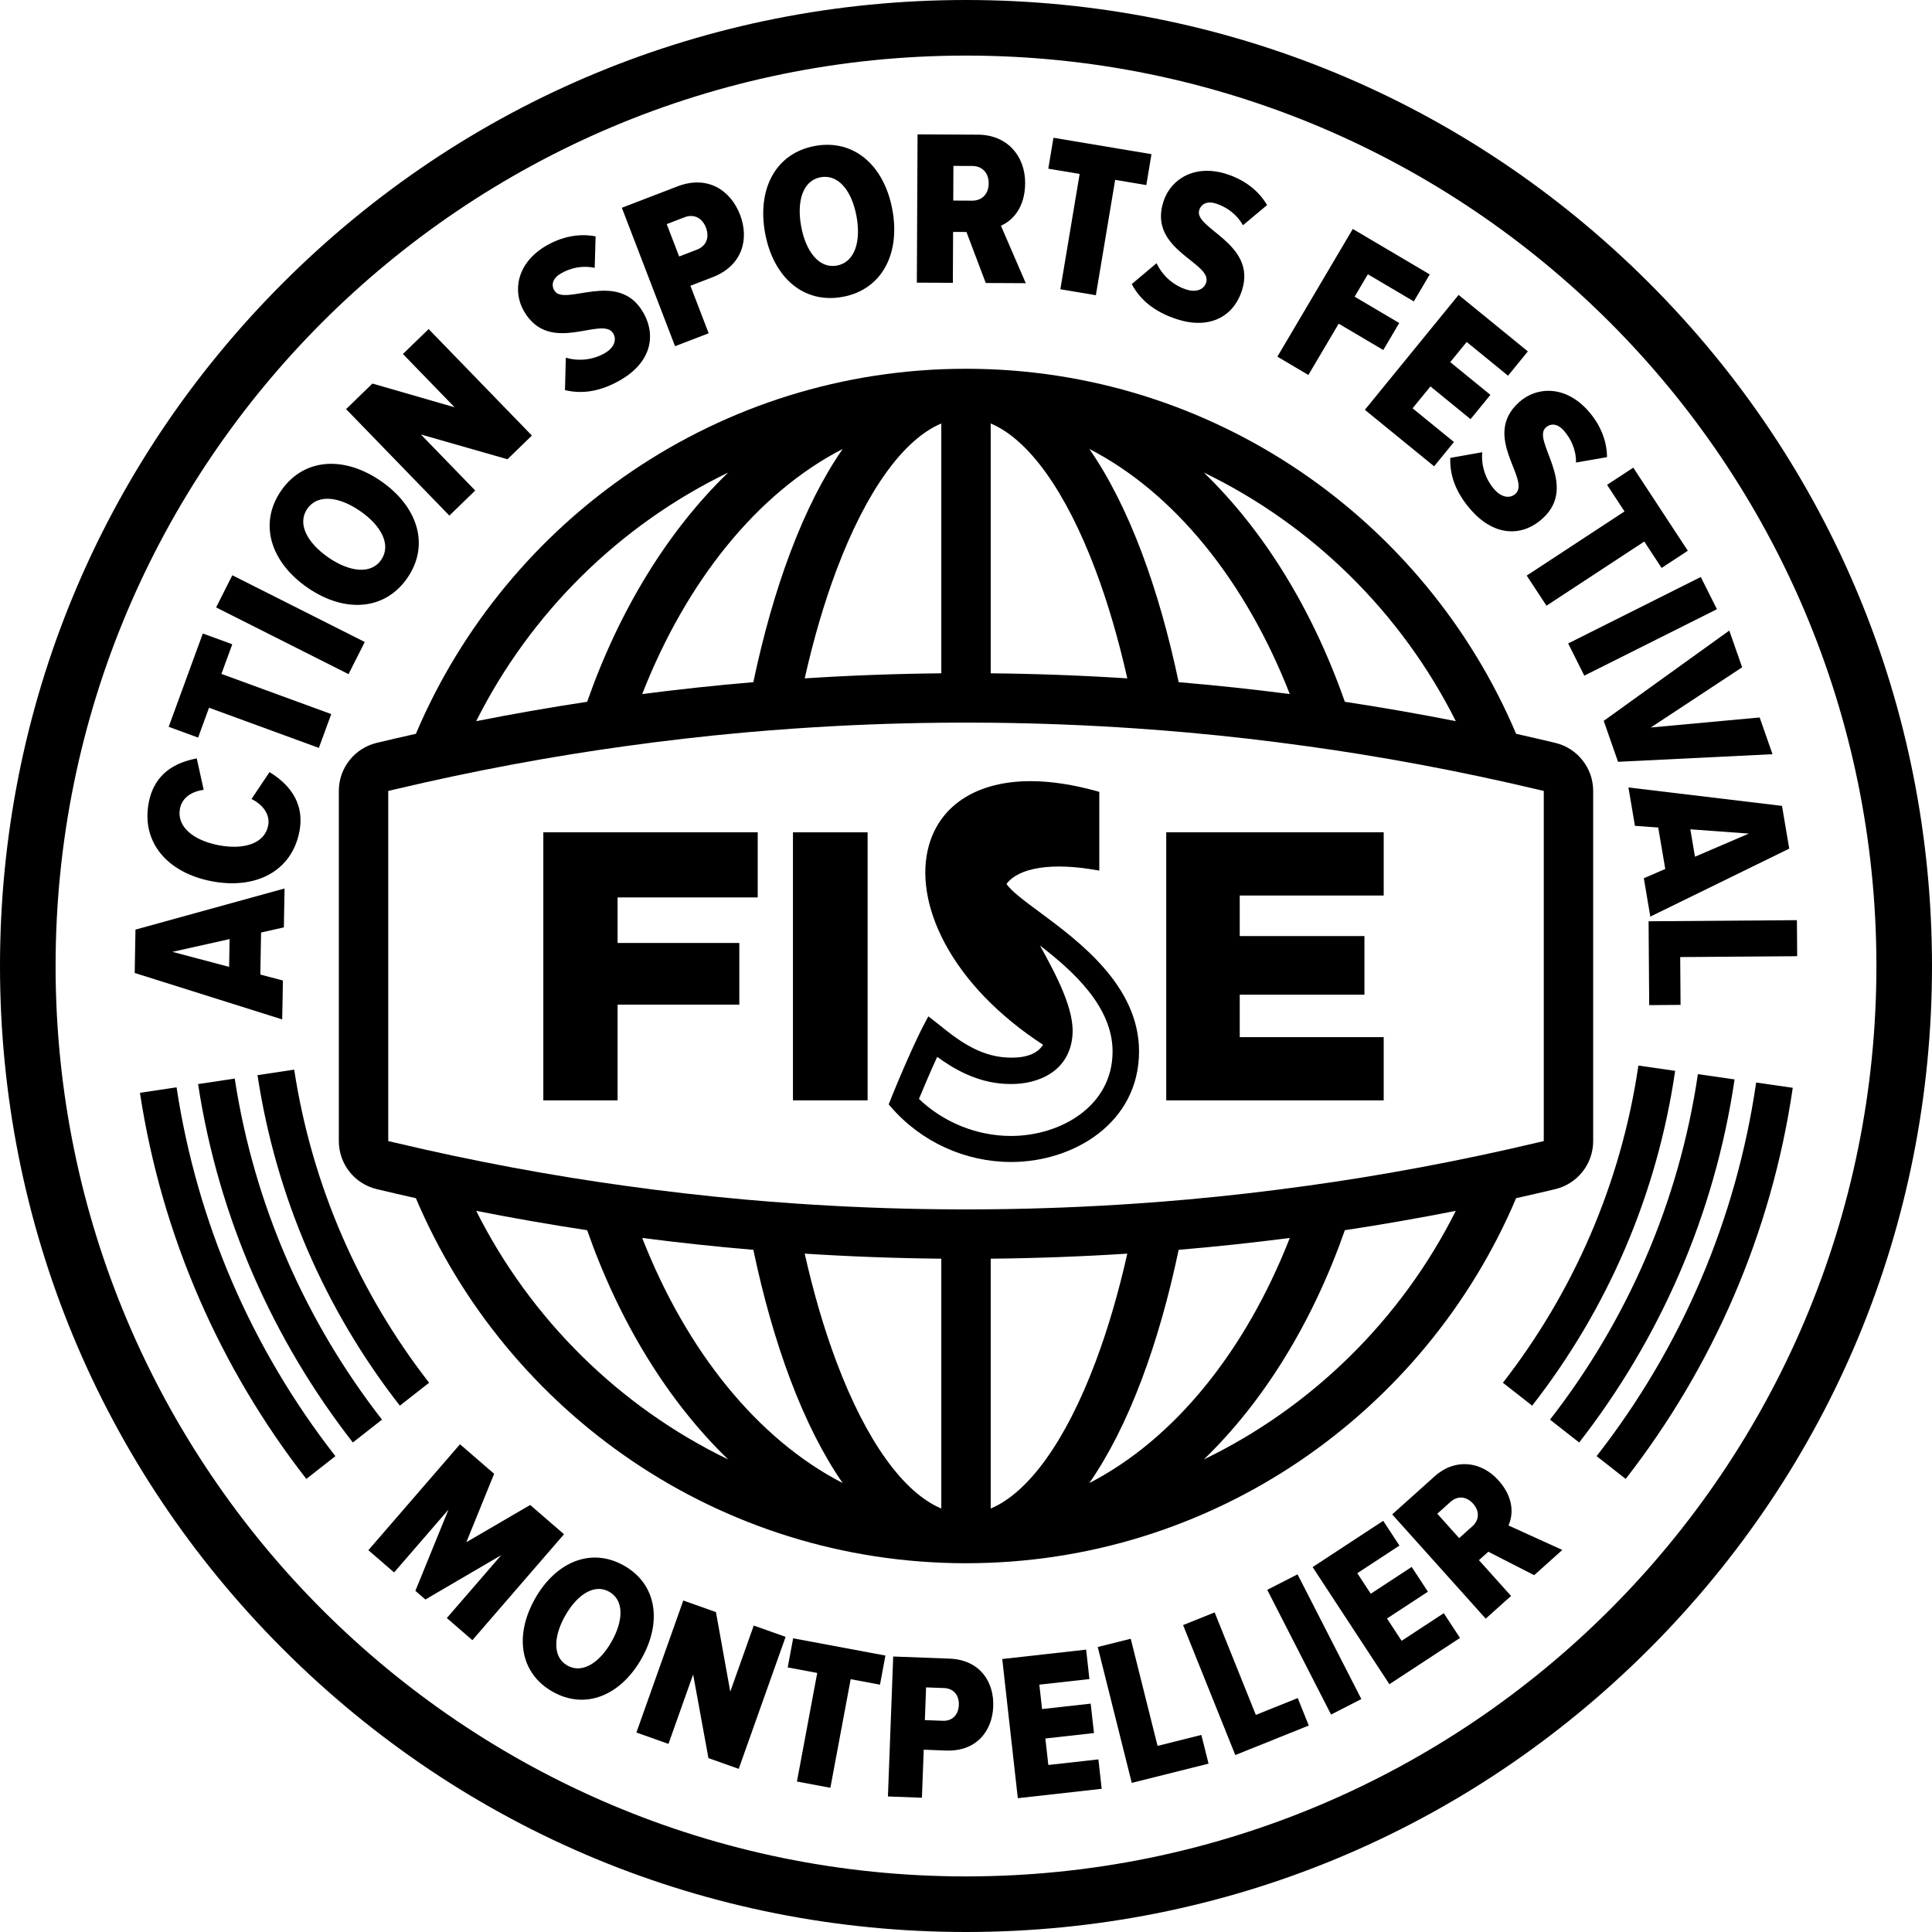 <svg xml:space="preserve" style="enable-background:new 0 0 1417.323 1417.323;" viewBox="0 0 1417.323 1417.323" y="0px" x="0px" xmlns:xlink="http://www.w3.org/1999/xlink" xmlns="http://www.w3.org/2000/svg" id="Calque_1" version="1.1">
<g>
	<path d="M1140.973,544.975c-9.561-2.295-19.144-4.499-28.74-6.642c-66.6-157.202-222.375-267.804-403.569-267.804
		c-181.194,0-336.969,110.601-403.569,267.804c-9.597,2.142-19.18,4.346-28.742,6.642c-16.297,3.913-27.787,18.487-27.787,35.247
		V837.1c0,16.76,11.49,31.335,27.787,35.247c9.562,2.295,19.145,4.5,28.743,6.643c66.6,157.201,222.375,267.805,403.568,267.805
		c181.193,0,336.968-110.603,403.568-267.806c9.597-2.142,19.18-4.346,28.742-6.642c16.297-3.913,27.786-18.487,27.786-35.247
		V580.222C1168.76,563.462,1157.27,548.888,1140.973,544.975z M1067.989,529.048c-27.024-5.342-54.167-10.083-81.403-14.216
		c-23.776-67.811-59.553-125.784-103.472-168.179C963.043,385.326,1028.202,449.763,1067.989,529.048z M946.194,509.161
		c-27.106-3.506-54.288-6.412-81.522-8.716c-7.238-34.427-16.306-66.462-27.123-95.166c-11.353-30.127-24.275-55.549-38.408-75.924
		C861.575,361.533,913.683,426.078,946.194,509.161z M803.63,418.063c9.111,24.176,16.906,50.93,23.364,79.587
		c-33.362-2.139-66.778-3.377-100.206-3.706V310.667C754.494,322.311,781.745,359.993,803.63,418.063z M690.54,310.667v183.277
		c-33.427,0.329-66.844,1.566-100.206,3.706c6.457-28.657,14.253-55.411,23.364-79.587
		C635.582,359.993,662.834,322.311,690.54,310.667z M618.187,329.356c-14.134,20.374-27.055,45.797-38.408,75.924
		c-10.817,28.704-19.885,60.739-27.123,95.166c-27.235,2.304-54.417,5.21-81.523,8.715
		C503.644,426.077,555.753,361.533,618.187,329.356z M534.214,346.652c-43.919,42.396-79.696,100.369-103.472,168.179
		c-27.237,4.133-54.378,8.874-81.403,14.216C389.125,449.765,454.285,385.326,534.214,346.652z M349.34,888.274
		c27.024,5.343,54.166,10.084,81.402,14.217c23.776,67.81,59.553,125.784,103.472,168.18
		C454.286,1031.997,389.127,967.558,349.34,888.274z M471.135,908.163c27.106,3.505,54.288,6.411,81.522,8.715
		c7.238,34.427,16.306,66.463,27.123,95.167c11.354,30.127,24.276,55.549,38.409,75.924
		C555.754,1055.79,503.646,991.246,471.135,908.163z M613.698,999.261c-9.111-24.176-16.906-50.931-23.363-79.587
		c33.361,2.139,66.778,3.377,100.205,3.706v183.277C662.834,1095.013,635.582,1057.331,613.698,999.261z M726.788,1106.656V923.38
		c33.427-0.329,66.843-1.566,100.205-3.706c-6.458,28.656-14.252,55.411-23.363,79.587
		C781.745,1057.331,754.494,1095.013,726.788,1106.656z M799.139,1087.968c14.133-20.374,27.055-45.797,38.409-75.924
		c10.817-28.704,19.885-60.74,27.123-95.167c27.234-2.304,54.416-5.21,81.522-8.715
		C913.682,991.246,861.573,1055.79,799.139,1087.968z M883.113,1070.672c43.919-42.397,79.696-100.371,103.473-168.182
		c27.236-4.132,54.378-8.873,81.402-14.216C1028.2,967.558,963.041,1031.997,883.113,1070.672z M1132.512,837.1
		c-1.77,0.425-3.545,0.815-5.316,1.235c-13.793,3.267-27.615,6.371-41.462,9.31h0c-29.116,6.181-58.344,11.653-87.662,16.386
		c-12.867,2.076-25.753,3.988-38.651,5.787l0,0c-29.216,4.074-58.503,7.461-87.843,10.104c-12.389,1.116-24.787,2.086-37.191,2.946
		l0,0c-35.827,2.487-71.708,3.906-107.599,4.264l0,0c-12.083,0.121-24.166,0.121-36.248,0l0,0
		c-35.891-0.358-71.772-1.778-107.599-4.264l0,0c-12.406-0.862-24.805-1.831-37.196-2.946c-29.338-2.643-58.623-6.029-87.838-10.104
		h0c-13.061-1.821-26.109-3.754-39.138-5.862l0,0c-29.155-4.716-58.22-10.163-87.175-16.31c0-0.001,0-0.001,0-0.001
		c-13.851-2.94-27.676-6.043-41.472-9.312l0,0c-1.768-0.418-3.54-0.807-5.307-1.232c0-85.626,0-171.253,0-256.878
		c1.766-0.424,3.539-0.814,5.306-1.232l0,0c13.796-3.268,27.621-6.372,41.472-9.312l0,0c29.028-6.163,58.167-11.621,87.396-16.344
		c12.868-2.079,25.755-3.99,38.655-5.791c29.313-4.092,58.699-7.492,88.137-10.144c12.363-1.113,24.736-2.08,37.114-2.939
		c35.864-2.49,71.781-3.91,107.709-4.268c12.039-0.119,24.079-0.119,36.119,0c35.929,0.357,71.848,1.778,107.714,4.269
		c12.375,0.86,24.745,1.825,37.105,2.938c29.352,2.644,58.652,6.032,87.881,10.107c12.791,1.783,25.569,3.68,38.329,5.737
		c29.433,4.747,58.775,10.234,88.005,16.44c13.834,2.937,27.642,6.038,41.422,9.3c1.776,0.421,3.557,0.813,5.332,1.239
		C1132.512,665.847,1132.512,751.472,1132.512,837.1z"></path>
	<rect height="196.616" width="54.766" y="610.598" x="581.716"></rect>
	<path d="M398.583,807.224h54.481c0-10.143,0-70.23,0-70.23s85.242,0,89.3,0v-45.225h-89.3v-33.41c0,0,99.571,0,102.8,0v-47.761
		H398.583V807.224z"></path>
	<path d="M1015.089,656.958v-46.36h-159.54c0,0,0,182.647,0,196.626h159.54v-46.361H909.478V729.7c0,0,82.742,0,91.474,0v-42.99
		h-91.474v-29.752C909.478,656.958,1012.876,656.958,1015.089,656.958z"></path>
	<path d="M762.442,668.973c-10.648-7.883-20.733-15.35-24.071-20.505c9.081-12.172,33.752-15.943,66.349-10.065l1.722,0.31v-57.805
		l-1.066-0.3c-17.832-5.01-34.444-7.55-49.374-7.55c-38.57,0.004-65.67,16.932-74.352,46.445
		c-6.256,21.264-2.132,47.08,11.614,72.692c14.796,27.572,39.65,53.221,71.922,74.241c-3.883,6.283-11.662,9.467-23.151,9.467
		c-1.166,0-2.402-0.035-3.698-0.118c-20.907-1.152-37.016-14.083-48.778-23.526c-1.699-1.361-3.288-2.625-4.801-3.769l-3.722-2.891
		l-2.228,4.152c-6.82,12.614-18.787,40.022-25.961,58.172l-0.905,2.261l1.6,1.847c22.255,25.68,54.449,40.408,88.325,40.408
		c45.443,0,93.739-28.45,93.739-81.174C835.606,723.156,791.577,690.549,762.442,668.973z M741.669,833.343
		c-24.949,0-49.43-9.881-67.525-27.182c4.314-10.487,9.148-21.611,13.401-30.846c11.677,8.558,28.598,18.62,49.496,19.797
		c1.659,0.097,3.255,0.137,4.797,0.137c20.235,0,42.667-9.354,44.936-35.602c1.622-18.699-11.387-43.474-23.848-66.01
		c24.587,18.925,53.268,44.974,53.268,77.749C816.194,811.63,777.798,833.343,741.669,833.343z"></path>
	<g>
		<path d="M208.245,680.328l-16.713,3.779l-0.553,30.828l16.567,4.376l-0.513,28.545L98.819,713.77l0.566-31.806l109.373-30.177
			L208.245,680.328z M126.501,698.279l41.576,11.027l0.363-20.394L126.501,698.279z"></path>
		<path d="M155.391,646.504c-32.686-6.239-51.819-28.651-46.288-57.651c4.31-22.589,21.133-29.841,35.248-32.461l5.071,23.053
			c-8.85,1.128-15.881,5.77-17.407,13.779c-2.504,13.137,9.673,23.261,28.416,26.846c18.748,3.575,33.801-1.358,36.31-14.496
			c1.558-8.168-4.044-15.385-12.23-19.434l13.221-19.726c12.19,7.469,26.257,20.779,21.921,43.532
			C214.117,638.942,187.909,652.708,155.391,646.504z"></path>
		<path d="M233.918,548.675l-80.559-29.478l-8.018,21.903l-21.593-7.903l25.045-68.461l21.602,7.903l-7.96,21.748l80.563,29.474
			L233.918,548.675z"></path>
		<path d="M255.693,494.555l-97.156-48.948l11.89-23.598l97.156,48.952L255.693,494.555z"></path>
		<path d="M225.493,431.036c-26.961-18.668-35.965-46.934-19.248-71.072c16.717-24.142,46.337-25.655,73.302-6.987
			c26.956,18.668,35.956,46.93,19.239,71.072C282.069,448.187,252.449,449.705,225.493,431.036z M264.308,374.974
			c-15.553-10.774-31.266-12.721-38.885-1.73c-7.522,10.863-0.168,24.885,15.39,35.66c15.425,10.682,31.275,12.73,38.797,1.863
			C287.224,399.766,279.733,385.651,264.308,374.974z"></path>
		<path d="M372.283,336.902l-63.527-18.164l39.868,41.107l-18.969,18.403l-75.762-78.121l19.323-18.744l60.306,17.421
			l-37.939-39.116l18.859-18.288l75.762,78.125L372.283,336.902z"></path>
		<path d="M414.465,286.185l0.624-23.801c8.956,2.699,19.646,1.92,28.801-3.434c6.615-3.872,8.721-9.642,6.005-14.288
			c-7.912-13.518-46.293,16.505-65.404-16.164c-8.819-15.067-5.204-35.7,16.058-48.142c11.823-6.916,24.611-9.297,36.39-6.929
			l-0.673,23.076c-8.903-1.973-17.77-0.004-24.947,4.199c-5.774,3.376-7.142,8.146-4.664,12.372
			c7.248,12.39,46.558-15.713,65.01,15.823c10.469,17.885,5.159,37.244-16.098,49.682
			C440.359,287.481,426.797,289.176,414.465,286.185z"></path>
		<path d="M495.218,253.972l-39.032-101.555l40.806-15.682c22.076-8.487,39.009,2.832,45.912,20.797
			c6.85,17.814,1.796,37.408-20.284,45.89l-16.137,6.199l13.398,34.868L495.218,253.972z M517.878,166.975
			c-2.867-7.46-9.133-10.12-15.677-7.602l-13.093,5.035l9.124,23.748l13.093-5.031C517.874,180.608,520.745,174.44,517.878,166.975z"></path>
		<path d="M561.286,171.05c-5.956-32.235,7.58-58.625,36.452-63.961c28.868-5.336,50.948,14.474,56.903,46.717
			c5.96,32.239-7.575,58.625-36.452,63.961C589.321,223.104,567.25,203.294,561.286,171.05z M628.34,158.661
			c-3.443-18.602-13.208-31.062-26.363-28.633c-12.991,2.398-17.66,17.531-14.221,36.133c3.407,18.447,13.204,31.067,26.2,28.669
			C627.11,192.396,631.747,177.108,628.34,158.661z"></path>
		<path d="M723.155,207.6l-14.168-37.416l-9.788-0.049l-0.186,37.346l-26.416-0.124l0.522-108.789l44.363,0.221
			c21.204,0.097,34.669,15.496,34.567,35.554c-0.089,18.429-9.593,27.686-17.766,31.231l18.226,42.169L723.155,207.6z
			 M725.306,134.541c0.035-7.991-4.996-12.748-12.009-12.783l-13.867-0.066l-0.124,25.443l13.867,0.071
			C720.186,147.236,725.261,142.528,725.306,134.541z"></path>
		<path d="M777.882,212.21l14.151-84.607l-23-3.85l3.788-22.682l71.904,12.027l-3.792,22.677l-22.845-3.819l-14.146,84.612
			L777.882,212.21z"></path>
		<path d="M830.254,208.396l18.23-15.319c3.912,8.491,11.584,15.983,21.664,19.279c7.288,2.385,13,0.133,14.673-4.982
			c4.872-14.881-43.045-23.699-31.275-59.66c5.425-16.589,23.266-27.571,46.673-19.912c13.027,4.261,23.284,12.252,29.319,22.637
			l-17.713,14.801c-4.429-7.974-11.783-13.297-19.686-15.885c-6.363-2.08-10.832,0.062-12.359,4.712
			c-4.465,13.637,42.642,24.421,31.275,59.142c-6.443,19.695-24.447,28.562-47.855,20.899
			C846.458,228.631,836.197,219.609,830.254,208.396z"></path>
		<path d="M937.087,261.649l55.324-93.683l56.457,33.35l-11.69,19.801l-33.708-19.912l-9.708,16.438l32.726,19.323l-11.699,19.806
			l-32.722-19.323l-22.23,37.638L937.087,261.649z"></path>
		<path d="M1001.27,300.645l68.758-84.298l50.806,41.439l-14.531,17.823l-30.337-24.744l-12.062,14.788l29.452,24.018l-14.54,17.819
			l-29.443-24.018l-13.098,16.053l30.337,24.739l-14.531,17.823L1001.27,300.645z"></path>
		<path d="M1063.934,335.907l23.447-4.151c-0.858,9.31,2.049,19.633,9.124,27.527c5.124,5.712,11.195,6.62,15.204,3.027
			c11.659-10.46-25.434-42.054,2.743-67.315c13-11.651,33.938-12.244,50.381,6.097c9.151,10.199,14.036,22.253,14.075,34.266
			l-22.739,3.96c0.146-9.12-3.557-17.407-9.115-23.602c-4.465-4.978-9.407-5.367-13.053-2.102
			c-10.69,9.589,24.717,42.478-2.496,66.873c-15.421,13.828-35.452,12.505-51.895-5.836
			C1067.85,361.531,1063.47,348.588,1063.934,335.907z"></path>
		<path d="M1120.001,422.253l71.74-47.071l-12.797-19.505l19.235-12.615l40,60.97l-19.23,12.615l-12.708-19.368l-71.744,47.067
			L1120.001,422.253z"></path>
		<path d="M1150.409,472.033l97.289-48.748l11.841,23.629l-97.293,48.744L1150.409,472.033z"></path>
		<path d="M1176.498,528.83l92.108-66.244l9.42,26.947l-66.996,44.16l79.864-7.354l9.421,26.952l-113.32,5.566L1176.498,528.83z"></path>
		<path d="M1205.914,644.274l15.726-6.801l-5.155-30.399l-17.084-1.239l-4.77-28.146l112.648,13.505l5.314,31.368l-101.909,49.859
			L1205.914,644.274z M1282.933,611.534l-42.894-3.159l3.407,20.106L1282.933,611.534z"></path>
		<path d="M1209.405,675.858l108.816-0.819l0.199,26.434l-85.815,0.642l0.265,35.071l-23.009,0.173L1209.405,675.858z"></path>
	</g>
	<g>
		<path d="M327.791,1187.007l39.908-46.138l-55.638,32.531l-7.336-6.35l24.292-59.638l-39.908,46.133l-18.872-16.328l67.222-77.7
			l25.045,21.66l-20.394,50.187l46.837-27.31l24.815,21.465l-67.213,77.709L327.791,1187.007z"></path>
		<path d="M392.602,1172.6c15.319-26.907,41.151-37.726,65.249-24.014c24.102,13.713,27.992,41.452,12.673,68.364
			c-15.314,26.912-41.147,37.731-65.249,24.022C381.177,1227.251,377.287,1199.512,392.602,1172.6z M448.567,1204.45
			c8.841-15.531,9.367-30.469-1.611-36.717c-10.845-6.173-23.425,1.912-32.266,17.443c-8.757,15.398-9.363,30.474,1.482,36.647
			C427.151,1228.07,439.806,1219.848,448.567,1204.45z"></path>
		<path d="M519.714,1289.761l-11.226-61.381l-18.102,50.956l-23.518-8.354l34.399-96.838l23.961,8.509l10.5,58.346l17.226-48.496
			l23.376,8.31l-34.408,96.833L519.714,1289.761z"></path>
		<path d="M584.64,1306.938l14.885-79.665l-21.655-4.044l3.991-21.354l67.691,12.655l-3.987,21.354l-21.505-4.022l-14.89,79.66
			L584.64,1306.938z"></path>
		<path d="M651.389,1317.894l3.872-102.674l41.253,1.558c22.323,0.845,32.81,16.96,32.124,35.124
			c-0.677,18.009-12.345,33.142-34.664,32.301l-16.319-0.62l-1.327,35.248L651.389,1317.894z M703.403,1250.796
			c0.283-7.54-4.164-12.182-10.788-12.429l-13.235-0.5l-0.907,24.014l13.239,0.496
			C698.332,1262.628,703.115,1258.34,703.403,1250.796z"></path>
		<path d="M746.673,1319.16l-11.42-102.099l61.541-6.885l2.412,21.589l-36.735,4.102l2,17.907l35.664-3.982l2.416,21.58
			l-35.669,3.991l2.177,19.438l36.735-4.111l2.416,21.584L746.673,1319.16z"></path>
		<path d="M830.263,1307.925l-24.956-99.674l24.204-6.066l19.682,78.607l32.129-8.044l5.279,21.071L830.263,1307.925z"></path>
		<path d="M906.22,1287.513l-38.31-95.347l23.16-9.305l30.213,75.196l30.735-12.35l8.097,20.151L906.22,1287.513z"></path>
		<path d="M976.473,1257.805l-46.815-91.497l22.226-11.367l46.81,91.492L976.473,1257.805z"></path>
		<path d="M1019.27,1235.552l-56.328-85.926l51.784-33.947l11.912,18.16l-30.921,20.27l9.881,15.071l30.018-19.677l11.907,18.168
			l-30.018,19.673l10.726,16.363l30.921-20.27l11.903,18.164L1019.27,1235.552z"></path>
		<path d="M1125.475,1155.564l-33.642-17.204l-6.885,6.177l23.558,26.253l-18.576,16.668l-68.612-76.483l31.191-27.978
			c14.903-13.376,34.089-11.133,46.744,2.969c11.624,12.956,10.836,25.461,7.367,33.124l39.496,17.96L1125.475,1155.564z
			 M1080.656,1103.064c-5.044-5.615-11.58-5.748-16.514-1.328l-9.743,8.744l16.044,17.885l9.748-8.743
			C1085.125,1115.201,1085.696,1108.688,1080.656,1103.064z"></path>
	</g>
	<g>
		<path d="M1201.929,781.7c-12.752,86.865-47.896,166.441-99.392,232.69l21.463,16.812
			c55.898-71.682,91.813-155.859,104.892-245.617L1201.929,781.7z"></path>
		<path d="M314.787,1014.391c-50.907-65.489-85.859-143.995-98.972-229.7l-26.906,4.043c13.455,88.576,49.17,171.626,104.414,242.47
			L314.787,1014.391z"></path>
		<path d="M1315.175,798.017l-26.851-3.868c-14.558,100.172-54.636,194.114-117.052,274.082l21.334,16.713
			C1256.175,1003.303,1299.525,905.161,1315.175,798.017z"></path>
		<path d="M224.718,1084.946l21.334-16.713c-61.687-79.034-101.547-171.719-116.525-270.576l-26.864,4.038
			C118.759,907.413,161.874,1004.237,224.718,1084.946z"></path>
		<path d="M280.239,1041.453c-55.561-71.365-93.732-156.904-108.037-250.208l-26.887,4.04
			c15.016,98.053,55.13,187.944,113.53,262.926L280.239,1041.453z"></path>
		<path d="M1245.579,787.989c-13.91,94.564-52.289,181.27-108.494,253.463l21.393,16.758
			c59.075-75.851,99.408-166.966,114.009-266.343L1245.579,787.989z"></path>
	</g>
	<path d="M708.661,40.78c368.861,0,667.882,299.021,667.882,667.881c0,368.861-299.021,667.882-667.882,667.882
		S40.779,1077.522,40.779,708.661C40.779,339.801,339.8,40.78,708.661,40.78 M708.661,0c-189.29,0-367.251,73.713-501.099,207.562
		C73.714,341.411,0,519.371,0,708.661s73.714,367.251,207.562,501.1c133.848,133.848,311.809,207.562,501.099,207.562
		s367.251-73.713,501.099-207.562c133.849-133.849,207.562-311.81,207.562-501.1s-73.714-367.25-207.562-501.099
		C1075.912,73.714,897.952,0,708.661,0L708.661,0z"></path>
</g>
</svg>
